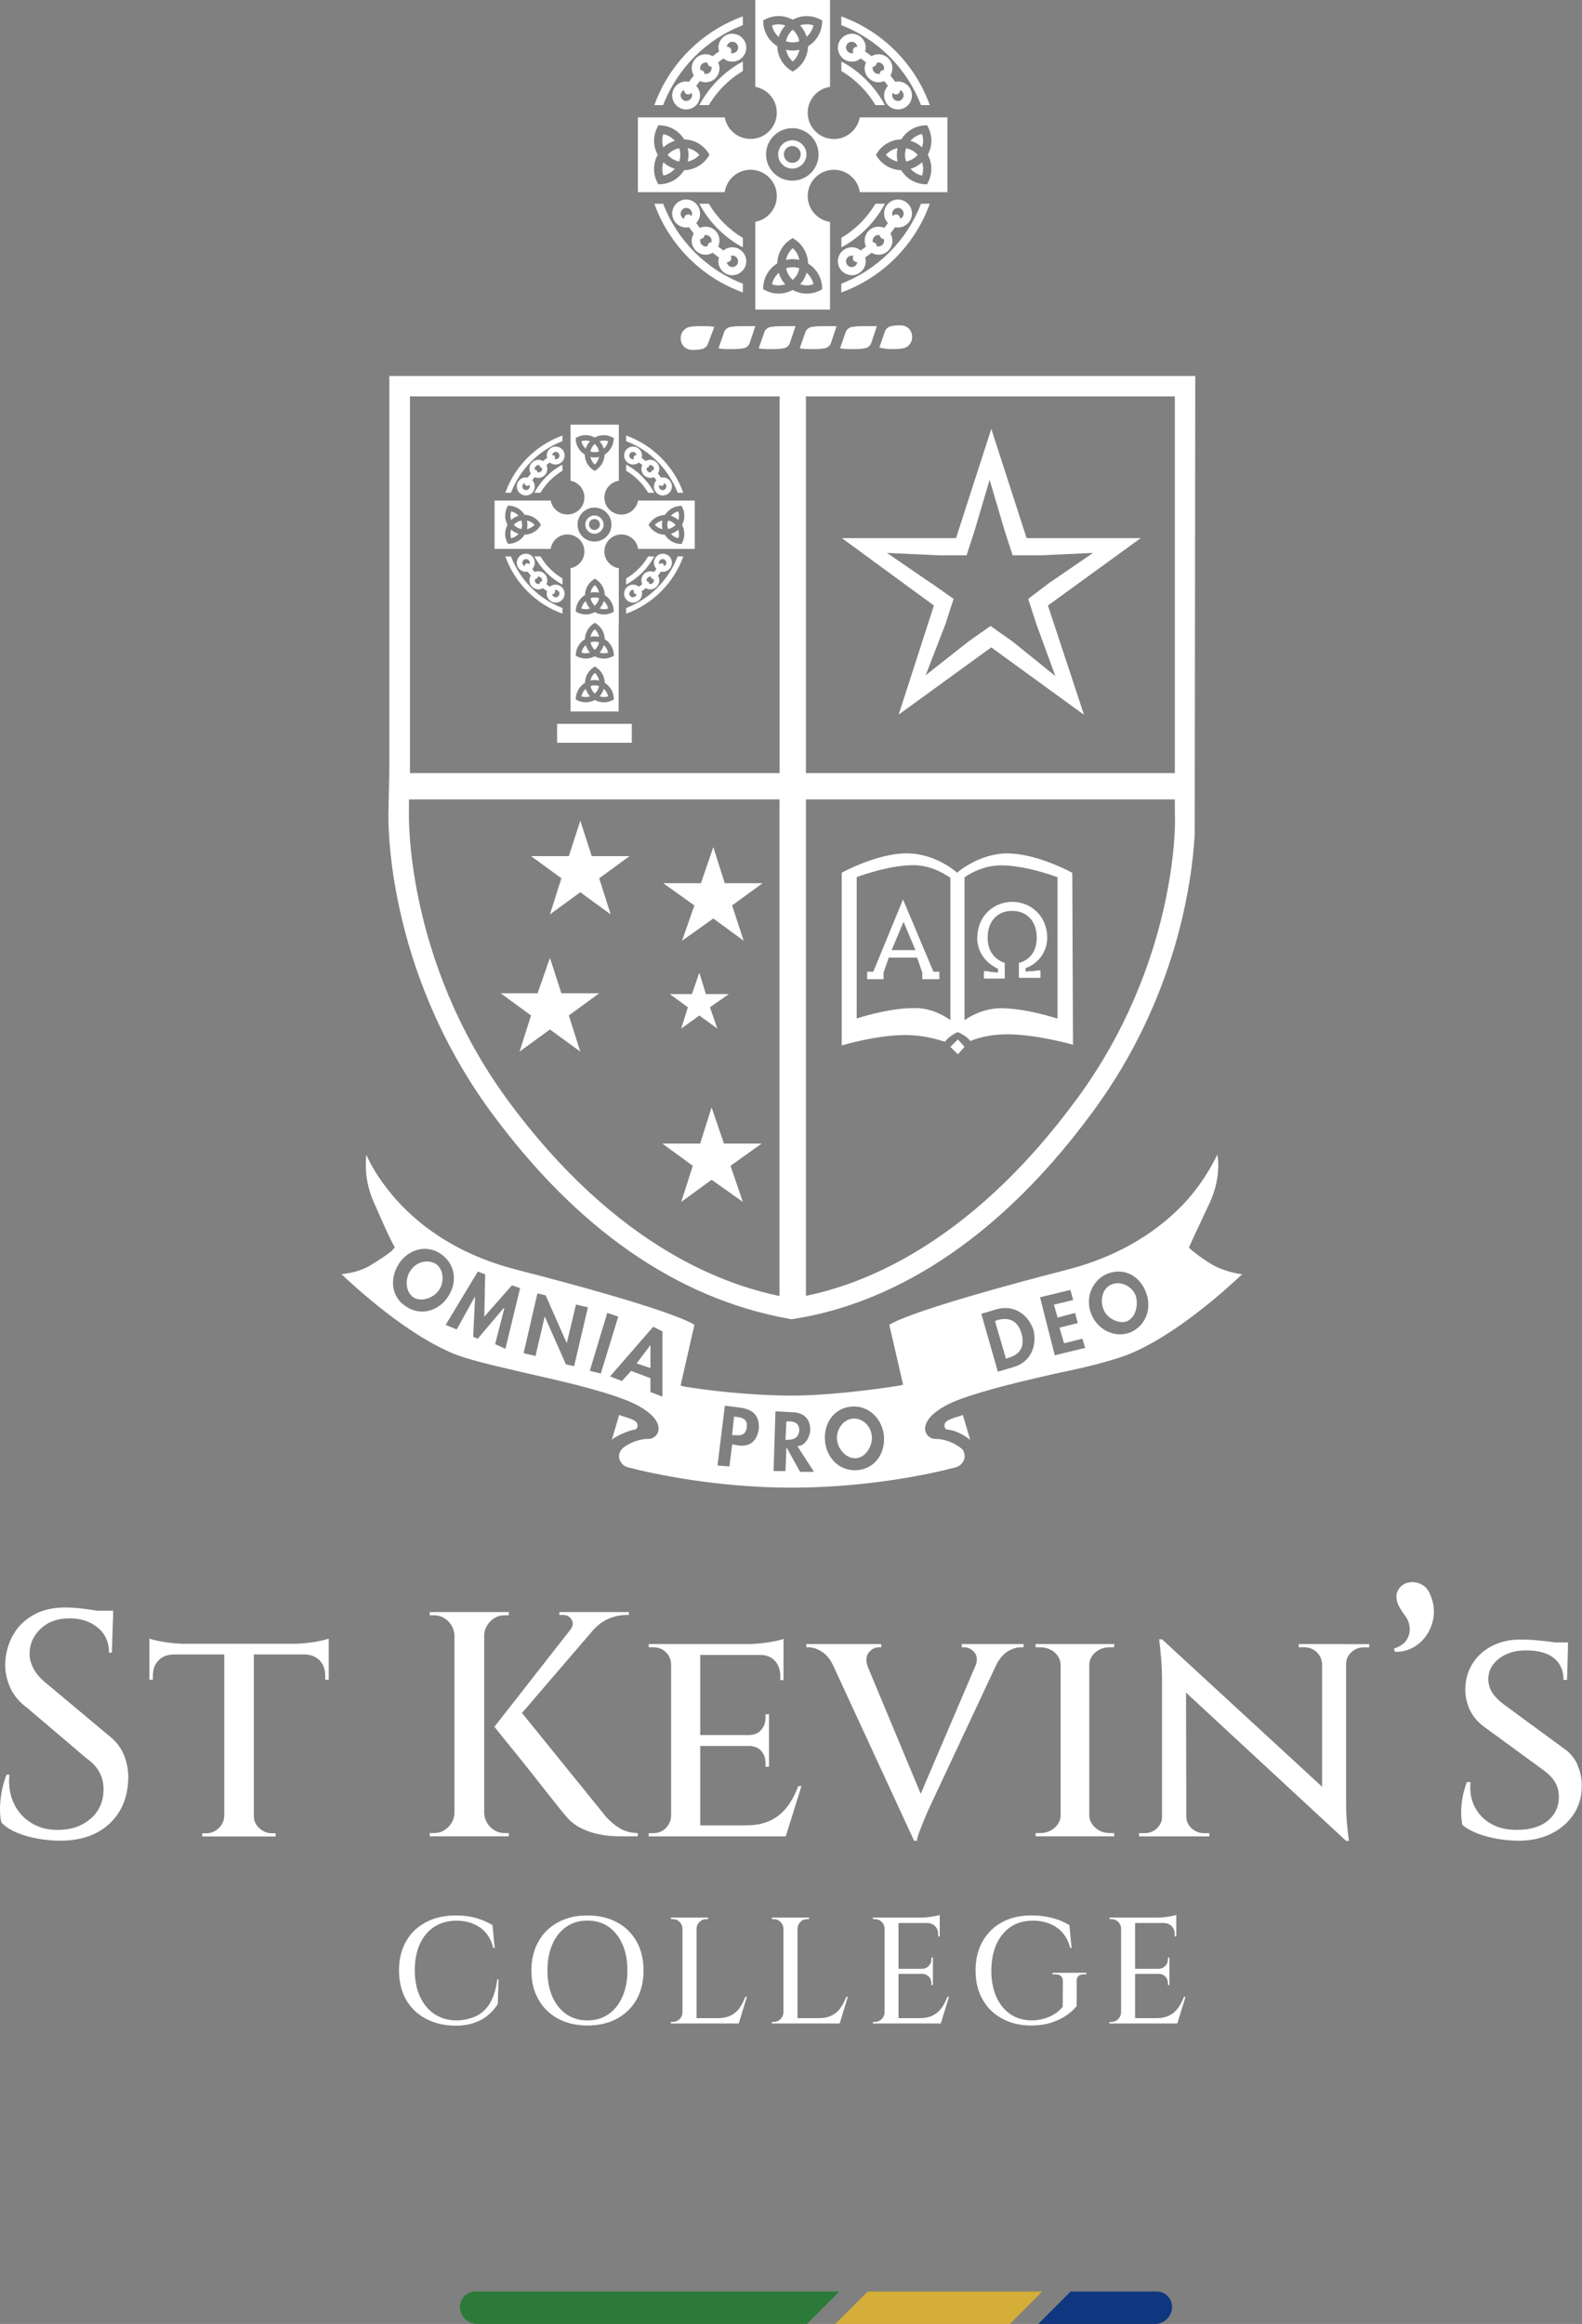 <?xml version="1.0" encoding="UTF-8"?>
<svg id="Layer_1" data-name="Layer 1" xmlns="http://www.w3.org/2000/svg" viewBox="0 0 176.63 259.29">
  <rect x="0" y="0" width="176.63" height="259.29" fill="#808080" stroke="none"/>
  <defs>
    <style>
      .cls-1 {
        fill: #2b7a39;
      }

      .cls-1, .cls-2, .cls-3, .cls-4 {
        stroke-width: 0px;
      }

      .cls-2 {
        fill: #0f377f;
      }

      .cls-3 {
        fill: #d5ad39;
      }

      .cls-4 {
        fill: #fff;
      }
    </style>
  </defs>
  <polygon class="cls-4" points="58.01 117.33 61.4 114.86 64.79 117.33 63.51 113.3 66.9 110.82 62.68 110.82 61.4 106.88 60.02 110.82 55.9 110.82 59.29 113.3 58.01 117.33"/>
  <polygon class="cls-4" points="61.4 102.02 64.79 99.55 68.18 102.02 66.9 97.99 70.29 95.52 66.07 95.52 64.79 91.57 63.51 95.52 59.29 95.52 62.68 97.99 61.4 102.02"/>
  <polygon class="cls-4" points="76.15 104.96 79.64 102.48 83.03 104.96 81.74 101.02 85.14 98.54 80.92 98.54 79.64 94.51 78.26 98.54 74.05 98.54 77.53 101.02 76.15 104.96"/>
  <polygon class="cls-4" points="78.81 110.91 78.08 108.53 77.25 110.91 74.78 110.91 76.8 112.38 76.06 114.76 78.08 113.3 80.09 114.76 79.27 112.38 81.38 110.91 78.81 110.91"/>
  <polygon class="cls-4" points="76.06 134.1 79.45 131.63 82.94 134.1 81.56 130.07 85.04 127.59 80.83 127.59 79.45 123.56 78.17 127.59 73.95 127.59 77.35 130.07 76.06 134.1"/>
  <polygon class="cls-4" points="106.11 116.8 106.95 117.63 107.69 116.8 106.95 115.97 106.11 116.8"/>
  <path class="cls-4" d="M100.31,79.75l10.36-7.52,10.36,7.52-4.03-12.19,10.36-7.52h-12.74l-3.94-12.19-3.94,12.19h-12.74l10.27,7.52-3.94,12.19ZM103.98,65.08l-4.95-3.39,5.87.27h3.02l.92-2.84,1.65-5.59,1.65,5.59.92,2.84h3.02l5.96-.27-4.95,3.39-2.29,1.74.92,2.84,2.11,5.77-4.77-3.85-2.47-1.74-2.47,1.74-4.77,3.76,2.2-5.68.92-2.84-2.47-1.74Z"/>
  <path class="cls-4" d="M97.48,108.42h-.66v.83h1.83v-.75l.58-1.66h3.16l.58,1.66v.75h1.91v-.83h-.66l-3.4-8.06-3.32,8.06ZM102.21,106.01h-2.66l1.33-3.16,1.33,3.16Z"/>
  <path class="cls-4" d="M109.1,104.6c0,1.74,1.08,2.91,2.33,3.49v.42c-.17,0-.75-.08-.83-.08-.25,0,.08-.08-.75-.08v.83h2.33v-1.74c-1.16-.42-1.91-1.33-1.91-2.82,0-1.83,1.08-2.99,2.74-2.99s2.74,1.16,2.74,2.99c0,1.49-.75,2.49-1.99,2.82v1.66h2.41v-.83c-.83,0-.5.08-.83.08-.08,0-.66,0-.83.08v-.42c1.25-.42,2.41-1.66,2.41-3.4,0-2.41-1.83-3.99-3.9-3.99s-3.9,1.58-3.9,3.99Z"/>
  <path class="cls-4" d="M112.51,95.21c-3.24,0-5.65,2.16-5.65,2.16,0,0-2.33-2.16-5.65-2.16s-7.23,2.16-7.23,2.16v19.27s3.82-1.16,7.14-1.16c1.83,0,3.32.42,4.4.75.42-.66,1.41-1.08,1.41-1.08,0,0,1,.42,1.41,1,1-.42,2.41-.75,4.15-.75,3.24,0,7.31,1.16,7.31,1.16l-.08-19.18s-3.9-2.16-7.23-2.16ZM106.11,113.81c-.83-.58-2.33-1.41-4.15-1.33-2.91,0-6.31,1.16-6.31,1.16v-15.78s3.49-1.33,6.31-1.33c1.83,0,3.32.83,4.15,1.41v15.86ZM118.07,113.65s-3.49-1.16-6.31-1.16c-1.74,0-3.24.75-4.07,1.33v-15.94c.83-.58,2.33-1.33,4.07-1.33,2.91,0,6.31,1.33,6.31,1.33v15.78Z"/>
  <g>
    <path class="cls-4" d="M108.32,160.64c-.41-.31-1.44-1.03-2.46-1.13-.31,0-.41-.21-.41-.51,0-.62,1.23-.82,2.05-1.13l.82,2.77Z"/>
    <path class="cls-4" d="M68.31,160.64l.82-2.77c.82.31,2.05.51,2.05,1.13,0,.31-.1.51-.41.51-.92.21-2.15.82-2.46,1.13Z"/>
    <path class="cls-4" d="M124.12,143.3c-1.03.41-1.33,1.74-.92,2.77.31.92,1.64,1.74,2.67,1.33,1.03-.51,1.23-1.95.92-2.87-.41-1.03-1.64-1.64-2.67-1.23Z"/>
    <path class="cls-4" d="M132.95,139.4l-.21-.21.1-.21s.21-.51,2.05-4.41c1.23-2.46,1.23-4.62,1.03-5.75-.51,1.03-1.44,2.77-2.98,4.62-2.26,2.67-6.57,6.36-13.75,8.21-15.9,4.1-19.29,5.75-19.9,6.16l1.54,6.67-.31.1c-3.18.51-8.31,1.13-12.11,1.13-4.62,0-9.85-.62-12.11-1.03l-.31-.1,1.54-6.77c-.62-.41-3.9-2.05-19.9-6.16-7.18-1.85-11.39-5.44-13.75-8.21-1.64-1.95-2.56-3.59-2.98-4.62-.1,1.13-.21,3.18,1.03,5.75,1.74,4,2.05,4.41,2.05,4.41l.1.21-.21.21c0,.1-.92.82-2.46,1.74-1.13.72-2.46.92-3.28,1.03,1.74,1.64,7.59,6.98,12.93,9.03,2.05.72,4.82,1.33,7.9,2.05,3.59.82,7.8,1.74,10.98,2.98.82.31,3.59,1.54,3.59,3.18,0,.62-.51,1.13-1.13,1.13-1.64,0-2.87,1.03-2.87,1.03-.21.21-.41.51-.41.92,0,.62.51,1.13,1.03,1.23,2.77.72,9.85,2.26,18.26,2.26s15.59-1.54,18.26-2.26c.51-.1,1.03-.62,1.03-1.23,0-.31-.1-.72-.41-.92,0,0-1.23-1.03-2.87-1.03-.62,0-1.13-.51-1.13-1.13,0-1.64,2.77-2.87,3.59-3.18,3.28-1.23,7.39-2.15,10.98-2.98,3.08-.62,5.95-1.33,7.9-2.05,5.34-2.05,11.18-7.39,12.93-9.03-.82-.1-2.15-.41-3.28-1.03-1.54-.92-2.46-1.74-2.46-1.74ZM45.33,145.76c-1.64-1.03-1.85-3.08-.82-4.72,1.03-1.64,3.08-2.26,4.72-1.13,1.64,1.13,1.85,3.18.82,4.72-1.03,1.64-3.08,2.26-4.72,1.13ZM56.41,150.48l-1.13-.51,1.03-4h-.1l-2.87,3.39-.51-.21.21-4.41v-.1l-2.05,3.69-1.23-.51,3.59-5.95.82.31-.1,4.72,3.08-3.49.92.31-1.64,6.77ZM64.1,152.43l-.92-.21-2.36-5.34-1.03,4.41-1.33-.31,1.54-6.67.92.21,2.36,5.34,1.03-4.31,1.33.31-1.54,6.57ZM65.85,152.94l1.95-6.46,1.23.41-1.95,6.36-1.23-.31ZM73.95,155.82l-1.33-.51v-1.54l-2.15-.82-1.03,1.13-1.33-.51,4.82-5.54,1.03.51v7.28h0ZM82.37,161.25l-.62-.1-.31,2.46-1.33-.1.82-6.67,1.74.21c1.33.21,2.15.82,2.05,2.36-.21,1.44-1.03,2.05-2.36,1.85ZM89.34,164.23l-1.54-2.77-.1,2.67h-1.33l.21-6.67,1.74.1c1.33,0,2.15.62,2.15,2.05-.1.82-.62,1.74-1.44,1.74l1.85,2.87h-1.54ZM95.81,164.02c-1.95.21-3.49-1.23-3.69-3.18-.21-1.95.92-3.69,2.87-3.9,1.95-.21,3.49,1.33,3.69,3.18.21,1.95-.92,3.69-2.87,3.9ZM113.15,152.53l-1.74.51-1.85-6.46,1.74-.51c1.85-.51,3.49.51,4.1,2.36.41,1.85-.41,3.59-2.26,4.1ZM117.76,151.2l-1.64-6.46,3.39-.82.31,1.13-2.15.51.41,1.44,1.95-.51.31,1.13-2.05.51.51,1.74,2.05-.51.31,1.03-3.39.82ZM126.28,148.63c-1.74.72-3.69-.21-4.41-1.95-.72-1.64-.1-3.69,1.64-4.51,1.85-.82,3.69.1,4.41,1.95.72,1.74.1,3.69-1.64,4.51Z"/>
    <path class="cls-4" d="M111.3,147.3l-.21.1,1.23,4.21.21-.1c1.54-.41,1.85-1.44,1.54-2.67-.41-1.44-1.33-1.95-2.77-1.54Z"/>
    <path class="cls-4" d="M95.19,158.28c-1.13.1-1.85,1.33-1.74,2.36s1.03,2.15,2.15,2.05,1.85-1.44,1.74-2.46c-.1-1.13-1.03-2.05-2.15-1.95Z"/>
    <path class="cls-4" d="M82.16,158.07h-.21l-.21,2.05h.31c.82.1,1.23-.1,1.33-.92.1-.82-.41-1.03-1.23-1.13Z"/>
    <path class="cls-4" d="M48.71,141.04c-1.03-.62-2.26-.21-2.87.72-.62.82-.62,2.36.31,2.98.92.62,2.36,0,2.87-.82.62-.92.51-2.26-.31-2.87Z"/>
    <polygon class="cls-4" points="72.62 152.64 72.62 150.07 71.08 152.12 72.62 152.64"/>
    <path class="cls-4" d="M88.01,158.59h-.21l-.1,2.05h.21c.72,0,1.23-.21,1.33-1.03,0-.82-.51-1.03-1.23-1.03Z"/>
  </g>
  <path id="Fill-14" class="cls-4" d="M99.46,38.95c.46,0,1.01,0,1.37-.09.18,0,.27-.09.46-.18.37-.27.55-.64.55-1.1,0-.73-.55-1.28-1.28-1.28-.37,0-.73,0-1.01.09-.27,0-.64.27-.73.55l-.64,1.83c.37.09.82.18,1.28.18"/>
  <path id="Fill-16" class="cls-4" d="M82.96,36.39c-.46,0-.92,0-1.37.09-.27,0-.64.27-.73.55l-.64,1.83c.37.09.82.09,1.37.09.46,0,1.01,0,1.37-.09.27,0,.64-.27.73-.55l.46-1.37.18-.55h-1.37"/>
  <path id="Fill-18" class="cls-4" d="M87.45,36.39c-.46,0-.92,0-1.37.09-.27,0-.64.27-.73.55l-.64,1.83c.37.09.82.09,1.37.09.46,0,1.01,0,1.37-.09.27,0,.64-.27.73-.55l.46-1.37.18-.55h-1.37"/>
  <path id="Fill-20" class="cls-4" d="M92.03,36.39c-.46,0-.92,0-1.37.09-.27,0-.64.27-.73.55l-.64,1.83c.37.09.82.09,1.37.09.46,0,1.01,0,1.37-.09.27,0,.64-.27.73-.55l.46-1.37.18-.55h-1.37"/>
  <path id="Fill-22" class="cls-4" d="M96.53,36.39c-.46,0-.92,0-1.37.09-.27,0-.64.27-.73.55l-.64,1.83c.37.09.82.09,1.37.09.46,0,1.01,0,1.37-.09.27,0,.64-.27.73-.55l.46-1.37.18-.55h-1.37"/>
  <path id="Fill-24" class="cls-4" d="M79.75,36.48c-.37-.09-.82-.09-1.37-.09-.46,0-1.01,0-1.37.09-.18,0-.27.09-.46.18-.37.27-.55.64-.55,1.1,0,.73.55,1.28,1.28,1.28.37,0,.73,0,1.01-.09.27,0,.64-.27.73-.55l.73-1.92Z"/>
  <path class="cls-4" d="M88.46,15.65c-.87,0-1.58.71-1.58,1.58s.71,1.58,1.58,1.58,1.58-.71,1.58-1.58-.71-1.58-1.58-1.58ZM88.46,18.17c-.52,0-.94-.42-.94-.94s.42-.94.94-.94.94.42.94.94-.42.94-.94.94Z"/>
  <g>
    <path class="cls-4" d="M81.77,3.76c-.86,0-1.56.7-1.56,1.55,0,.15.03.29.07.43-.25.17-.48.34-.71.53-.23-.13-.49-.22-.78-.22-.86,0-1.56.7-1.56,1.56,0,.3.09.57.23.81-.18.23-.36.46-.53.7-.1-.02-.21-.03-.32-.03-.86,0-1.56.7-1.56,1.56s.7,1.56,1.56,1.56,1.55-.7,1.55-1.56c0-.42-.17-.79-.43-1.07.13-.18.27-.36.41-.54.19.09.41.14.64.14.86,0,1.55-.7,1.55-1.56,0-.24-.06-.46-.15-.66.19-.15.38-.29.59-.44.27.22.61.36.99.36.86,0,1.56-.7,1.56-1.56s-.7-1.55-1.56-1.55ZM76.63,11.27c-.35,0-.64-.29-.64-.64,0-.27.17-.5.4-.59-.02.17.06.34.21.43.08.05.16.07.24.07.14,0,.27-.07.36-.19.04.08.07.18.07.27,0,.35-.29.64-.64.64ZM78.8,8.25c-.05,0-.1-.02-.15-.03-.01-.11-.06-.22-.15-.3-.08-.07-.19-.11-.29-.11-.02-.06-.04-.13-.04-.2,0-.35.29-.64.64-.64.07,0,.13.02.19.04,0,.1.04.21.11.29.08.09.19.13.31.14.01.05.03.11.03.17,0,.35-.29.64-.64.64ZM81.77,5.95c-.06,0-.12-.02-.18-.04.08-.14.09-.33,0-.48-.1-.15-.27-.23-.44-.21.04-.31.3-.56.62-.56.35,0,.64.29.64.64s-.29.64-.64.64Z"/>
    <path class="cls-4" d="M73.06,11.73h.98c1.57-4.09,4.82-7.35,8.9-8.92v-.98c-4.59,1.66-8.23,5.3-9.88,9.9Z"/>
    <path class="cls-4" d="M78.08,11.73h1.06c.93-1.57,2.24-2.88,3.8-3.81v-1.06c-2.06,1.1-3.76,2.81-4.86,4.87Z"/>
    <path class="cls-4" d="M95.1,3.76c.86,0,1.56.7,1.56,1.55,0,.15-.03.29-.07.43.25.17.48.34.71.53.23-.13.49-.22.78-.22.86,0,1.56.7,1.56,1.56,0,.3-.09.57-.23.81.18.23.36.46.53.7.1-.02.21-.03.32-.03.86,0,1.56.7,1.56,1.56s-.7,1.56-1.56,1.56-1.55-.7-1.55-1.56c0-.42.17-.79.43-1.07-.13-.18-.27-.36-.41-.54-.19.09-.41.14-.64.14-.86,0-1.55-.7-1.55-1.56,0-.24.06-.46.15-.66-.19-.15-.38-.29-.59-.44-.27.22-.61.36-.99.36-.86,0-1.56-.7-1.56-1.56s.7-1.55,1.56-1.55ZM100.25,11.27c.35,0,.64-.29.64-.64,0-.27-.17-.5-.4-.59.02.17-.06.34-.21.43-.08.05-.16.07-.24.07-.14,0-.27-.07-.36-.19-.04.08-.07.18-.07.27,0,.35.29.64.64.64ZM98.08,8.25c.05,0,.1-.02.15-.03.01-.11.06-.22.15-.3.08-.07.19-.11.29-.11.02-.06.04-.13.04-.2,0-.35-.29-.64-.64-.64-.07,0-.13.02-.19.04,0,.1-.04.21-.11.29-.08.09-.19.13-.31.14-.01.05-.03.11-.03.17,0,.35.29.64.64.64ZM95.1,5.95c.06,0,.12-.02.18-.04-.08-.14-.09-.33,0-.48.1-.15.27-.23.44-.21-.04-.31-.3-.56-.62-.56-.35,0-.64.29-.64.64s.29.64.64.64Z"/>
    <path class="cls-4" d="M103.81,11.73h-.98c-1.57-4.09-4.82-7.35-8.9-8.92v-.98c4.59,1.66,8.23,5.3,9.88,9.9Z"/>
    <path class="cls-4" d="M98.8,11.73h-1.06c-.93-1.57-2.24-2.88-3.8-3.81v-1.06c2.06,1.1,3.76,2.81,4.86,4.87Z"/>
    <path class="cls-4" d="M81.77,30.71c-.86,0-1.56-.7-1.56-1.55,0-.15.03-.29.07-.43-.25-.17-.48-.34-.71-.53-.23.13-.49.22-.78.22-.86,0-1.56-.7-1.56-1.56,0-.3.09-.57.23-.81-.18-.23-.36-.46-.53-.7-.1.02-.21.03-.32.03-.86,0-1.56-.7-1.56-1.56s.7-1.56,1.56-1.56,1.55.7,1.55,1.56c0,.42-.17.79-.43,1.07.13.18.27.36.41.54.19-.09.41-.14.64-.14.86,0,1.55.7,1.55,1.56,0,.24-.06.46-.15.66.19.15.38.29.59.44.27-.22.61-.36.99-.36.86,0,1.56.7,1.56,1.56s-.7,1.55-1.56,1.55ZM76.63,23.19c-.35,0-.64.29-.64.64,0,.27.17.5.4.59-.02-.17.06-.34.21-.43.08-.05.16-.07.24-.07.14,0,.27.07.36.19.04-.08.07-.18.07-.27,0-.35-.29-.64-.64-.64ZM78.8,26.22c-.05,0-.1.02-.15.03-.01.11-.06.22-.15.3-.08.07-.19.11-.29.11-.02.06-.04.13-.04.2,0,.35.29.64.64.64.07,0,.13-.02.19-.04,0-.1.04-.21.11-.29.08-.09.19-.13.31-.14.01-.05.03-.11.03-.17,0-.35-.29-.64-.64-.64ZM81.77,28.51c-.06,0-.12.02-.18.04.08.14.09.33,0,.48-.1.15-.27.23-.44.21.04.31.3.56.62.56.35,0,.64-.29.64-.64s-.29-.64-.64-.64Z"/>
    <path class="cls-4" d="M73.06,22.73h.98c1.57,4.09,4.82,7.35,8.9,8.92v.98c-4.59-1.66-8.23-5.3-9.88-9.9Z"/>
    <path class="cls-4" d="M78.08,22.73h1.06c.93,1.57,2.24,2.88,3.8,3.81v1.06c-2.06-1.1-3.76-2.81-4.86-4.87Z"/>
    <path class="cls-4" d="M95.1,30.71c.86,0,1.56-.7,1.56-1.55,0-.15-.03-.29-.07-.43.25-.17.48-.34.71-.53.23.13.49.22.78.22.86,0,1.56-.7,1.56-1.56,0-.3-.09-.57-.23-.81.18-.23.36-.46.53-.7.1.02.21.03.32.03.86,0,1.56-.7,1.56-1.56s-.7-1.56-1.56-1.56-1.55.7-1.55,1.56c0,.42.17.79.43,1.07-.13.18-.27.36-.41.54-.19-.09-.41-.14-.64-.14-.86,0-1.55.7-1.55,1.56,0,.24.06.46.15.66-.19.15-.38.29-.59.44-.27-.22-.61-.36-.99-.36-.86,0-1.56.7-1.56,1.56s.7,1.55,1.56,1.55ZM100.25,23.19c.35,0,.64.29.64.64,0,.27-.17.5-.4.59.02-.17-.06-.34-.21-.43-.08-.05-.16-.07-.24-.07-.14,0-.27.07-.36.19-.04-.08-.07-.18-.07-.27,0-.35.29-.64.64-.64ZM98.08,26.22c.05,0,.1.02.15.03.01.11.06.22.15.3.08.07.19.11.29.11.02.06.04.13.04.2,0,.35-.29.64-.64.64-.07,0-.13-.02-.19-.04,0-.1-.04-.21-.11-.29-.08-.09-.19-.13-.31-.14-.01-.05-.03-.11-.03-.17,0-.35.29-.64.64-.64ZM95.1,28.51c.06,0,.12.02.18.04-.08.14-.09.33,0,.48.1.15.27.23.44.21-.04.31-.3.56-.62.56-.35,0-.64-.29-.64-.64s.29-.64.64-.64Z"/>
    <path class="cls-4" d="M103.81,22.73h-.98c-1.57,4.09-4.82,7.35-8.9,8.92v.98c4.59-1.66,8.23-5.3,9.88-9.9Z"/>
    <path class="cls-4" d="M98.8,22.73h-1.06c-.93,1.57-2.24,2.88-3.8,3.81v1.06c2.06-1.1,3.76-2.81,4.86-4.87Z"/>
  </g>
  <g>
    <path class="cls-4" d="M89.26,5.55c-.49.12-1,.12-1.49,0,.1.52.36.97.74,1.31.39-.35.65-.81.75-1.31Z"/>
    <path class="cls-4" d="M87.77,29.94c.1.5.36.96.74,1.29.38-.34.64-.79.74-1.29-.49-.17-.99-.17-1.48,0Z"/>
    <path class="cls-4" d="M87.68,2.84c-.47-.16-.99-.18-1.49,0,.1.5.38.95.76,1.29.14-.48.39-.92.73-1.28Z"/>
    <path class="cls-4" d="M90.82,2.83c-.5-.17-1.01-.15-1.49,0,.34.36.59.8.73,1.28.38-.34.65-.78.76-1.29Z"/>
    <path class="cls-4" d="M89.24,4.6c-.1-.5-.36-.96-.74-1.29-.38.34-.64.79-.74,1.29.49.17.99.17,1.48,0Z"/>
    <path class="cls-4" d="M75.35,15.72c-.34-.38-.78-.65-1.29-.76-.17.5-.15,1.01,0,1.49.36-.34.8-.59,1.28-.73Z"/>
    <path class="cls-4" d="M74.06,19.59c.5-.1.95-.38,1.29-.76-.48-.14-.92-.39-1.28-.73-.16.47-.18.99,0,1.49Z"/>
    <path class="cls-4" d="M76.78,18.02c.52-.1.97-.36,1.31-.74-.35-.39-.81-.65-1.31-.75.12.49.12,1,0,1.49Z"/>
    <path class="cls-4" d="M74.54,17.28c.34.38.79.64,1.29.74.17-.49.17-.99,0-1.48-.5.1-.96.36-1.29.74Z"/>
    <path class="cls-4" d="M86.19,31.72c.5.17,1.01.15,1.49,0-.34-.36-.59-.8-.73-1.28-.38.34-.65.78-.76,1.29Z"/>
    <path class="cls-4" d="M100.22,16.53c-.52.1-.97.36-1.31.74.35.39.81.65,1.31.75-.12-.49-.12-1,0-1.49Z"/>
    <path class="cls-4" d="M101.17,16.54c-.17.49-.17.99,0,1.48.5-.1.96-.36,1.29-.74-.34-.38-.79-.64-1.29-.74Z"/>
    <path class="cls-4" d="M101.66,18.83c.34.38.78.65,1.29.76.17-.5.15-1.01,0-1.49-.36.34-.8.59-1.28.73Z"/>
    <path class="cls-4" d="M95.99,13.11c-.25,1.36-1.44,2.4-2.88,2.4-1.62,0-2.93-1.31-2.93-2.93,0-1.47,1.08-2.68,2.49-2.89V0h-8.34v9.69c1.37.25,2.4,1.44,2.4,2.88,0,1.62-1.31,2.93-2.93,2.93-1.44,0-2.63-1.03-2.88-2.4h-9.7v8.34h9.69c.21-1.41,1.42-2.5,2.89-2.5,1.62,0,2.93,1.31,2.93,2.93,0,1.44-1.04,2.63-2.4,2.88v9.79h8.34v-9.78c-1.41-.21-2.49-1.42-2.49-2.89,0-1.62,1.31-2.93,2.93-2.93,1.47,0,2.68,1.09,2.89,2.5h9.78v-8.34h-9.79ZM79.05,17.53c-.6.89-1.59,1.43-2.65,1.46h0s-.02,0-.02,0c-.55.9-1.51,1.49-2.57,1.56l-.31.02-.14-.28c-.23-.46-.34-.95-.34-1.44,0-.55.14-1.09.4-1.56v-.02s0-.02,0-.02c-.49-.91-.54-2.02-.05-3l.14-.28.31.02c1.06.07,2.02.66,2.57,1.56,0,0,0,0,0,0h.01s0,0,0,0c1.07.03,2.06.57,2.65,1.46l.17.26-.17.26ZM85.23,2.58l-.02-.31.28-.14c.46-.23.95-.34,1.44-.34.55,0,1.09.14,1.56.4h.02s.01,0,.01,0c.91-.49,2.02-.54,3-.05l.28.14-.02.31c-.07,1.06-.66,2.02-1.56,2.57,0,0,0,0,0,0h0s0,.01,0,.01c-.03,1.07-.57,2.06-1.46,2.65l-.26.17-.26-.17c-.89-.6-1.43-1.59-1.46-2.65h0s0-.02,0-.02c-.9-.55-1.49-1.51-1.56-2.57ZM90.22,29.38h0s0,.02,0,.02c.9.55,1.49,1.51,1.56,2.57l.02.31-.28.14c-.46.23-.95.34-1.44.34-.55,0-1.09-.14-1.56-.4h-.02s-.02,0-.02,0c-.91.49-2.02.54-3,.05l-.28-.14.02-.31c.07-1.06.66-2.02,1.56-2.57,0,0,0,0,0,0h0s0-.01,0-.01c.03-1.07.57-2.06,1.46-2.65l.26-.17.26.17c.89.6,1.43,1.59,1.46,2.65ZM88.46,20.16c-1.62,0-2.93-1.31-2.93-2.93s1.31-2.93,2.93-2.93,2.93,1.31,2.93,2.93-1.31,2.93-2.93,2.93ZM103.6,17.27v.02c.48.91.53,2.02.04,3l-.14.28-.31-.02c-1.06-.07-2.02-.66-2.57-1.56,0,0,0,0,0,0h-.01s0,0,0,0c-1.07-.03-2.06-.57-2.65-1.46l-.17-.26.17-.26c.6-.89,1.59-1.43,2.65-1.46h0s.02,0,.02,0c.55-.9,1.51-1.49,2.57-1.56l.31-.02.14.28c.23.46.34.95.34,1.44,0,.55-.14,1.09-.4,1.56v.02Z"/>
    <path class="cls-4" d="M101.66,15.71c.48.14.92.39,1.28.73.16-.47.18-.99,0-1.49-.5.1-.95.38-1.29.76Z"/>
    <path class="cls-4" d="M90.82,31.72c-.1-.5-.38-.95-.76-1.29-.14.48-.39.92-.73,1.28.47.16.99.18,1.49,0Z"/>
    <path class="cls-4" d="M87.76,29c.49-.12,1-.12,1.49,0-.1-.52-.36-.97-.74-1.31-.39.35-.65.81-.75,1.31Z"/>
  </g>
  <path class="cls-4" d="M66.37,57.51c-.56,0-1.02.46-1.02,1.02s.46,1.02,1.02,1.02,1.02-.46,1.02-1.02-.46-1.02-1.02-1.02ZM66.37,59.13c-.33,0-.61-.27-.61-.61s.27-.61.61-.61.61.27.61.61-.27.61-.61.61Z"/>
  <g>
    <path class="cls-4" d="M62.05,49.82c-.55,0-1.01.45-1.01,1,0,.1.02.19.04.28-.16.11-.31.22-.46.34-.15-.09-.32-.14-.5-.14-.55,0-1.01.45-1.01,1.01,0,.19.06.37.15.52-.12.15-.23.3-.34.45-.07-.01-.14-.02-.21-.02-.55,0-1.01.45-1.01,1.01s.45,1.01,1.01,1.01,1-.45,1-1.01c0-.27-.11-.51-.28-.69.09-.12.18-.23.27-.35.13.06.26.09.41.09.55,0,1-.45,1-1.01,0-.15-.04-.3-.1-.43.12-.1.25-.19.38-.28.17.14.39.23.64.23.55,0,1.01-.45,1.01-1.01s-.45-1-1.01-1ZM58.73,54.68c-.23,0-.41-.19-.41-.41,0-.17.11-.32.26-.38-.01.11.04.22.14.28.05.03.1.04.16.04.09,0,.17-.05.23-.12.03.05.04.11.04.18,0,.23-.19.41-.41.41ZM60.13,52.72s-.07-.01-.1-.02c0-.07-.04-.14-.1-.2-.05-.05-.12-.07-.19-.07-.01-.04-.03-.08-.03-.13,0-.23.19-.41.41-.41.04,0,.08.01.12.02,0,.07.02.14.07.19.05.06.12.09.2.09,0,.03.02.07.02.11,0,.23-.19.41-.41.41ZM62.05,51.24s-.08-.01-.12-.02c.05-.09.06-.21,0-.31-.06-.1-.17-.15-.28-.13.03-.2.19-.36.4-.36.23,0,.41.19.41.41s-.19.41-.41.41Z"/>
    <path class="cls-4" d="M56.42,54.98h.63c1.01-2.64,3.11-4.75,5.75-5.76v-.63c-2.96,1.07-5.32,3.42-6.38,6.39Z"/>
    <path class="cls-4" d="M59.66,54.98h.68c.6-1.01,1.45-1.86,2.46-2.46v-.68c-1.33.71-2.43,1.81-3.14,3.15Z"/>
    <path class="cls-4" d="M70.67,49.82c.55,0,1.01.45,1.01,1,0,.1-.02.19-.04.28.16.11.31.22.46.34.15-.09.32-.14.5-.14.55,0,1.01.45,1.01,1.01,0,.19-.06.37-.15.52.12.15.23.3.34.45.07-.01.14-.02.21-.02.55,0,1.01.45,1.01,1.01s-.45,1.01-1.01,1.01-1-.45-1-1.01c0-.27.11-.51.28-.69-.09-.12-.18-.23-.27-.35-.13.06-.26.09-.41.09-.55,0-1-.45-1-1.01,0-.15.04-.3.1-.43-.12-.1-.25-.19-.38-.28-.17.14-.39.23-.64.23-.55,0-1.01-.45-1.01-1.01s.45-1,1.01-1ZM73.99,54.68c.23,0,.41-.19.41-.41,0-.17-.11-.32-.26-.38.01.11-.04.22-.14.28-.05.03-.1.04-.16.04-.09,0-.17-.05-.23-.12-.03.05-.04.11-.04.18,0,.23.19.41.41.41ZM72.59,52.72s.07-.01.1-.02c0-.07.04-.14.1-.2.05-.05.12-.07.19-.07.01-.04.03-.08.03-.13,0-.23-.19-.41-.41-.41-.04,0-.08.01-.12.02,0,.07-.02.14-.07.19-.05.06-.12.09-.2.09,0,.03-.02.07-.02.11,0,.23.19.41.41.41ZM70.67,51.24s.08-.01.12-.02c-.05-.09-.06-.21,0-.31.06-.1.17-.15.28-.13-.03-.2-.19-.36-.4-.36-.23,0-.41.19-.41.41s.19.41.41.41Z"/>
    <path class="cls-4" d="M76.29,54.98h-.63c-1.01-2.64-3.11-4.75-5.75-5.76v-.63c2.96,1.07,5.32,3.42,6.38,6.39Z"/>
    <path class="cls-4" d="M73.05,54.98h-.68c-.6-1.01-1.45-1.86-2.46-2.46v-.68c1.33.71,2.43,1.81,3.14,3.15Z"/>
    <path class="cls-4" d="M62.05,67.24c-.55,0-1.01-.45-1.01-1,0-.1.02-.19.04-.28-.16-.11-.31-.22-.46-.34-.15.09-.32.14-.5.14-.55,0-1.01-.45-1.01-1.01,0-.19.06-.37.15-.52-.12-.15-.23-.3-.34-.45-.07.01-.14.02-.21.02-.55,0-1.01-.45-1.01-1.01s.45-1.01,1.01-1.01,1,.45,1,1.01c0,.27-.11.51-.28.69.09.12.18.23.27.35.13-.06.26-.09.41-.09.55,0,1,.45,1,1.01,0,.15-.04.3-.1.43.12.1.25.19.38.28.17-.14.39-.23.64-.23.55,0,1.01.45,1.01,1.01s-.45,1-1.01,1ZM58.73,62.38c-.23,0-.41.19-.41.41,0,.17.11.32.26.38-.01-.11.04-.22.14-.28.05-.03.1-.04.16-.04.09,0,.17.05.23.12.03-.05.04-.11.04-.18,0-.23-.19-.41-.41-.41ZM60.13,64.33s-.07.01-.1.02c0,.07-.04.14-.1.2-.05.05-.12.07-.19.07-.01.04-.03.08-.03.13,0,.23.19.41.41.41.04,0,.08-.01.12-.02,0-.07.02-.14.07-.19.05-.06.12-.09.2-.09,0-.03.02-.07.02-.11,0-.23-.19-.41-.41-.41ZM62.05,65.82s-.08.01-.12.02c.05.09.06.21,0,.31-.06.1-.17.15-.28.13.03.2.19.36.4.36.23,0,.41-.19.41-.41s-.19-.41-.41-.41Z"/>
    <path class="cls-4" d="M56.42,62.08h.63c1.01,2.64,3.11,4.75,5.75,5.76v.63c-2.96-1.07-5.32-3.42-6.38-6.39Z"/>
    <path class="cls-4" d="M59.66,62.08h.68c.6,1.01,1.45,1.86,2.46,2.46v.68c-1.33-.71-2.43-1.81-3.14-3.15Z"/>
    <path class="cls-4" d="M70.67,67.24c.55,0,1.01-.45,1.01-1,0-.1-.02-.19-.04-.28.16-.11.31-.22.46-.34.15.09.32.14.5.14.55,0,1.01-.45,1.01-1.01,0-.19-.06-.37-.15-.52.12-.15.23-.3.34-.45.07.01.14.02.21.02.55,0,1.01-.45,1.01-1.01s-.45-1.01-1.01-1.01-1,.45-1,1.01c0,.27.11.51.28.69-.09.12-.18.23-.27.35-.13-.06-.26-.09-.41-.09-.55,0-1,.45-1,1.01,0,.15.04.3.1.43-.12.1-.25.19-.38.28-.17-.14-.39-.23-.64-.23-.55,0-1.01.45-1.01,1.01s.45,1,1.01,1ZM73.99,62.38c.23,0,.41.19.41.41,0,.17-.11.32-.26.38.01-.11-.04-.22-.14-.28-.05-.03-.1-.04-.16-.04-.09,0-.17.05-.23.12-.03-.05-.04-.11-.04-.18,0-.23.19-.41.41-.41ZM72.59,64.33s.07.01.1.02c0,.07.04.14.1.2.05.05.12.07.19.07.01.04.03.08.03.13,0,.23-.19.41-.41.41-.04,0-.08-.01-.12-.02,0-.07-.02-.14-.07-.19-.05-.06-.12-.09-.2-.09,0-.03-.02-.07-.02-.11,0-.23.19-.41.41-.41ZM70.67,65.82s.08.01.12.02c-.05.09-.06.21,0,.31.06.1.17.15.28.13-.03.2-.19.36-.4.36-.23,0-.41-.19-.41-.41s.19-.41.41-.41Z"/>
    <path class="cls-4" d="M76.29,62.08h-.63c-1.01,2.64-3.11,4.75-5.75,5.76v.63c2.96-1.07,5.32-3.42,6.38-6.39Z"/>
    <path class="cls-4" d="M73.05,62.08h-.68c-.6,1.01-1.45,1.86-2.46,2.46v.68c1.33-.71,2.43-1.81,3.14-3.15Z"/>
  </g>
  <rect class="cls-4" x="62.2" y="80.76" width="8.34" height="2.11"/>
  <path class="cls-4" d="M71.24,55.86c-.16.88-.93,1.55-1.86,1.55-1.05,0-1.9-.85-1.9-1.9,0-.95.7-1.73,1.61-1.87v-6.26h-5.39v6.26c.88.16,1.55.93,1.55,1.86,0,1.05-.85,1.9-1.9,1.9-.93,0-1.7-.67-1.86-1.55h-6.27v5.39h6.26c.14-.91.92-1.61,1.87-1.61,1.05,0,1.9.85,1.9,1.9,0,.93-.67,1.7-1.55,1.86v15.99h5.37v-9.66h.02v-6.32c-.91-.14-1.61-.92-1.61-1.87,0-1.05.85-1.9,1.9-1.9.95,0,1.73.7,1.87,1.61h6.32v-5.39h-6.32ZM60.29,58.72c-.39.58-1.02.92-1.71.94h0s-.01,0-.01,0c-.36.58-.98.96-1.66,1.01h-.2s-.09-.17-.09-.17c-.15-.3-.22-.61-.22-.93,0-.36.09-.7.26-1.01h0s0-.02,0-.02c-.32-.59-.35-1.3-.04-1.94l.09-.18h.2c.69.06,1.31.44,1.66,1.02,0,0,0,0,0,0h0s0,0,0,0c.69.02,1.33.37,1.72.94l.11.16-.11.17ZM64.29,49.06v-.2s.17-.09.17-.09c.3-.15.61-.22.93-.22.36,0,.7.09,1.01.26h0s0,0,0,0c.59-.32,1.3-.35,1.94-.04l.18.09v.2c-.06.69-.44,1.31-1.02,1.66,0,0,0,0,0,0h0s0,0,0,0c-.02.69-.37,1.33-.94,1.72l-.16.11-.17-.11c-.58-.39-.92-1.02-.94-1.71h0s0-.01,0-.01c-.58-.36-.96-.98-1.01-1.66ZM68.35,78.14c-.3.15-.61.22-.93.22-.36,0-.7-.09-1.01-.26h0s0,0,0,0c-.59.32-1.3.35-1.94.04l-.18-.09v-.2c.06-.69.44-1.31,1.02-1.66,0,0,0,0,0,0h0s0,0,0,0c.02-.69.37-1.33.94-1.72l.16-.11.17.11c.58.39.92,1.02.94,1.71h0s0,.01,0,.01c.58.36.96.98,1.01,1.66v.2s-.17.09-.17.09ZM68.35,73.26c-.3.15-.61.22-.93.22-.36,0-.7-.09-1.01-.26h0s0,0,0,0c-.59.32-1.3.35-1.94.04l-.18-.09v-.2c.06-.69.44-1.31,1.02-1.66,0,0,0,0,0,0h0s0,0,0,0c.02-.69.37-1.33.94-1.72l.16-.11.17.11c.58.39.92,1.02.94,1.71h0s0,.01,0,.01c.58.36.96.98,1.01,1.66v.2s-.17.09-.17.09ZM67.51,66.38h0s0,.01,0,.01c.58.36.96.98,1.01,1.66v.2s-.17.09-.17.09c-.3.15-.61.22-.93.22-.36,0-.7-.09-1.01-.26h0s0,0,0,0c-.59.32-1.3.35-1.94.04l-.18-.09v-.2c.06-.69.44-1.31,1.02-1.66,0,0,0,0,0,0h0s0,0,0,0c.02-.69.37-1.33.94-1.72l.16-.11.17.11c.58.39.92,1.02.94,1.71ZM66.37,60.42c-1.05,0-1.89-.85-1.89-1.89s.85-1.9,1.89-1.9,1.9.85,1.9,1.9-.85,1.89-1.9,1.89ZM76.15,58.56h0c.32.6.35,1.31.04,1.95l-.09.18h-.2c-.69-.06-1.31-.44-1.66-1.02,0,0,0,0,0,0h0s0,0,0,0c-.69-.02-1.33-.37-1.72-.94l-.11-.16.11-.17c.39-.58,1.02-.92,1.71-.94h0s.01,0,.01,0c.36-.58.98-.96,1.66-1.01h.2s.09.17.09.17c.15.3.22.61.22.93,0,.36-.09.7-.26,1.01h0ZM58.21,58.08c.11.31.11.64,0,.95-.33-.07-.62-.23-.84-.48.22-.24.51-.41.84-.48ZM65.92,75.93c.32-.08.65-.08.97,0-.07-.33-.23-.63-.48-.85-.25.22-.42.52-.48.85ZM66.94,77.69c.31.1.64.11.96,0-.07-.32-.24-.61-.49-.83-.09.31-.25.59-.47.83ZM64.91,72.81c.32.11.66.1.96,0-.22-.24-.38-.52-.47-.83-.25.22-.42.51-.49.83ZM65.93,71.67c.07.33.23.62.48.84.24-.22.41-.51.48-.84-.32-.11-.64-.11-.95,0ZM65.92,71.06c.32-.08.65-.08.97,0-.07-.33-.23-.63-.48-.85-.25.22-.42.52-.48.85ZM65.87,49.23c-.31-.1-.64-.11-.96,0,.07.32.24.61.49.83.09-.31.25-.59.47-.83ZM66.88,50.37c-.07-.33-.23-.62-.48-.84-.24.22-.41.51-.48.84.32.11.64.11.95,0ZM58.83,59.04c.33-.07.63-.23.85-.48-.22-.25-.52-.42-.85-.48.08.32.08.65,0,.97ZM66.89,50.98c-.32.08-.65.08-.97,0,.07.33.23.63.48.85.25-.22.42-.52.48-.85ZM67.9,49.23c-.32-.11-.66-.1-.96,0,.22.24.38.52.47.83.25-.22.42-.51.49-.83ZM64.91,77.69c.32.11.66.1.96,0-.22-.24-.38-.52-.47-.83-.25.22-.42.51-.49.83ZM65.93,76.55c.07.33.23.62.48.84.24-.22.41-.51.48-.84-.32-.11-.64-.11-.95,0ZM57.07,60.05c.32-.07.61-.24.83-.49-.31-.09-.59-.25-.83-.47-.1.31-.11.64,0,.96ZM74.9,59.56c.22.25.51.42.83.49.11-.32.1-.66,0-.96-.24.22-.52.38-.83.47ZM74.59,58.08c-.11.32-.11.64,0,.95.33-.07.62-.23.84-.48-.22-.24-.51-.41-.84-.48ZM75.73,57.06c-.32.07-.61.24-.83.49.31.09.59.25.83.47.1-.31.11-.64,0-.96ZM66.94,72.81c.31.1.64.11.96,0-.07-.32-.24-.61-.49-.83-.09.31-.25.59-.47.83ZM57.9,57.55c-.22-.25-.51-.42-.83-.49-.11.32-.1.66,0,.96.24-.22.52-.38.83-.47ZM73.97,58.08c-.33.07-.63.23-.85.48.22.25.52.42.85.48-.08-.32-.08-.65,0-.97ZM65.92,66.13c.32-.08.65-.08.97,0-.07-.33-.23-.63-.48-.85-.25.22-.42.52-.48.85ZM65.93,66.74c.07.33.23.62.48.84.24-.22.41-.51.48-.84-.32-.11-.64-.11-.95,0ZM64.91,67.89c.32.11.66.1.96,0-.22-.24-.38-.52-.47-.83-.25.22-.42.51-.49.83ZM67.9,67.89c-.07-.32-.24-.61-.49-.83-.09.31-.25.59-.47.83.31.1.64.11.96,0Z"/>
  <path class="cls-4" d="M43.47,41.94v43.76l-.1,4.95c-.02.69-.4,17.18,11.38,33.33,9.6,13.09,20.79,20.88,33.24,23.14l.38.07.39-.06c8.42-1.34,21.04-6.44,33.29-23.14,9.31-12.66,11.04-25.58,11.34-30.91l.06-51.13H43.47ZM131.17,86.25h-41.19v-42.02h41.19v42.02ZM87.04,44.23v42.02h-41.27v-42.02h41.27ZM56.6,122.63c-11.45-15.7-10.94-31.91-10.94-31.91v-1.53h41.37v55.41c-5.47-1.15-17.95-4.96-30.43-21.97ZM120.21,122.63c-12.33,16.81-24.66,20.81-30.23,21.95v-55.39h41.19v1.59h0c.11,1.04.21,16.68-10.95,31.85Z"/>
  <g>
    <path class="cls-4" d="M12.07,193.58l-6.97-5.83c-.62-.5-1.08-1.04-1.38-1.63-.3-.58-.44-1.14-.41-1.66,0-1.05.41-1.96,1.23-2.74.82-.77,1.9-1.16,3.23-1.16,1.26,0,2.31.35,3.15,1.04.83.69,1.25,1.62,1.25,2.79h.32l.13-3.93h.01v-.75h-1.8c-.18-.03-.35-.06-.54-.09-.54-.08-1.07-.15-1.59-.2-.52-.05-.99-.07-1.39-.07-1.41,0-2.6.28-3.59.84-.99.56-1.75,1.31-2.27,2.25-.52.94-.81,1.95-.86,3.02-.05.91.12,1.81.5,2.72.38.91,1.02,1.69,1.93,2.36l6.65,5.65c.64.45,1.12.96,1.43,1.54.31.57.46,1.2.46,1.89,0,1.34-.46,2.41-1.38,3.24-.92.82-2.08,1.26-3.48,1.3-1.17.05-2.2-.18-3.09-.7-.89-.51-1.57-1.25-2.04-2.2-.46-.95-.64-2.04-.52-3.25h-.32c-.21.52-.39,1.12-.52,1.79-.13.67-.2,1.32-.21,1.95-.01.63.04,1.16.16,1.59.45.48,1.05.86,1.79,1.16.74.3,1.53.52,2.38.66.84.14,1.64.21,2.38.21,2.31,0,4.15-.63,5.5-1.89,1.36-1.26,2.06-2.94,2.11-5.04.02-.91-.14-1.78-.48-2.63-.35-.85-.93-1.59-1.77-2.23Z"/>
    <path class="cls-4" d="M34.24,183.31c-.54.06-1.03.09-1.48.09h-12.15c-.45,0-.95-.03-1.48-.09-.54-.06-1.02-.14-1.47-.23-.44-.09-.77-.18-.98-.25v4.58h.39v-.46c0-.69.2-1.25.61-1.68.4-.43.96-.66,1.68-.68h5.68v18.02c-.02.52-.23.98-.62,1.36-.39.38-.86.57-1.41.57h-.43v.36h8.19v-.36h-.39c-.55,0-1.02-.19-1.43-.57-.41-.38-.61-.83-.61-1.36v-18.02h5.68c.72.02,1.27.25,1.68.68.41.43.61.99.61,1.68v.46h.39v-4.58c-.21.07-.54.16-.98.25-.44.1-.93.17-1.47.23Z"/>
    <path class="cls-4" d="M67.75,202.81l-9.47-11.69,8.06-9.38c.44-.45.94-.83,1.53-1.1.68-.31,1.41-.46,2.2-.46h.14v-.32h-7.76v.32h.36c.48,0,.82.18,1.02.54.19.33.15.69-.11,1.06l-8.52,10.88c.74.93,1.41,1.76,2,2.48.6.73,1.22,1.51,1.88,2.34.66.84,1.28,1.63,1.88,2.38.59.75,1.09,1.37,1.48,1.86.39.49.61.76.66.8.45.57.98,1.02,1.57,1.34.6.32,1.19.55,1.79.7.59.14,1.14.23,1.64.27.5.04.87.05,1.11.05h2v-.36c-.74-.02-1.37-.18-1.89-.47-.52-.29-1.05-.7-1.57-1.25Z"/>
    <path class="cls-4" d="M56.35,204.52c-.62,0-1.15-.22-1.59-.66-.44-.44-.67-.97-.7-1.59v-19.8c.02-.62.26-1.15.7-1.59.44-.44.97-.66,1.59-.66h.46v-.36h-8.83v.36h.47c.62,0,1.15.22,1.59.66.44.44.67.97.7,1.59v19.8c-.02.62-.26,1.15-.7,1.59-.44.44-.97.66-1.59.66h-.47v.36h8.83v-.36h-.46Z"/>
    <path class="cls-4" d="M87.91,201.56c-.5.67-1.13,1.19-1.88,1.55-.75.37-1.69.55-2.81.55h-5.04v-8.86h5.4c.62,0,1.09.19,1.41.55.32.37.48.83.48,1.38v.39h.39v-5.86h-.39v.39c0,.52-.16.98-.48,1.36-.32.38-.79.57-1.41.57h-5.4v-8.94h6.65c.72,0,1.27.22,1.68.66.41.44.61,1.01.61,1.7v.46h.36v-4.61c-.29.12-.84.25-1.65.38-.81.13-1.58.2-2.32.2h-11.08v.36h.5c.57,0,1.04.18,1.41.54.37.36.57.81.59,1.36v16.91c-.02.52-.22.98-.59,1.36-.37.38-.84.57-1.41.57h-.5v.36h15.3l1.75-5.61h-.36c-.31.86-.71,1.62-1.22,2.29Z"/>
    <path class="cls-4" d="M107.4,183.79h.25c.43,0,.81.19,1.14.57.29.33.34.77.19,1.33l-6.18,14.45-5.92-14.19c-.23-.68-.19-1.21.13-1.59.32-.38.68-.57,1.09-.57h.29v-.36h-8.37v.36h.25c.48,0,.98.17,1.5.5.52.33.97.89,1.32,1.68h0l8.97,19.41h.32c.02-.26.11-.6.27-1,.15-.41.32-.83.5-1.27.18-.44.34-.82.48-1.13.14-.31.23-.49.25-.54l7.29-15.55c.35-.74.78-1.28,1.28-1.6.52-.33,1.04-.5,1.54-.5h.29v-.36h-6.9v.36Z"/>
    <path class="cls-4" d="M122.32,184.34c.44-.37.98-.55,1.63-.55h.43l.04-.36h-8.79v.36h.46c.64,0,1.19.18,1.63.55.44.37.67.83.7,1.38v16.87c-.02.52-.26.98-.7,1.36-.44.38-.97.57-1.59.57h-.5v.36h8.79l-.04-.36h-.43c-.64,0-1.19-.19-1.63-.57-.44-.38-.67-.83-.7-1.36v-16.87c.02-.55.26-1.01.7-1.38Z"/>
    <path class="cls-4" d="M150.18,183.43h-5.18v.36h.61c.55,0,1.01.18,1.39.54.38.36.58.8.61,1.32v13.7l-17.87-16.45h-.32c.21,1.69.32,3.15.32,4.36v15.41c0,.52-.19.96-.57,1.32-.38.36-.85.54-1.39.54h-.61v.36h7.86v-.36h-.61c-.52,0-.98-.18-1.38-.54-.39-.36-.59-.8-.59-1.32h0l-.03-13.82,17.87,16.54h.32c-.12-.83-.2-1.59-.25-2.27-.05-.68-.07-1.41-.07-2.2v-15.26c0-.52.2-.96.59-1.32.39-.36.85-.54,1.38-.54h.61v-.36h-2.68Z"/>
    <path class="cls-4" d="M158.63,176.73c-.46-.2-.92-.26-1.38-.16-.45.09-.81.33-1.07.71-.21.31-.3.64-.27,1,.04.36.14.69.32,1s.36.6.55.86c.31.36.51.79.59,1.29.08.5,0,.98-.27,1.45-.26.47-.75.82-1.47,1.06l.11.36c.72.02,1.39-.14,2.02-.48s1.15-.83,1.56-1.45c.4-.62.66-1.32.75-2.09.09-.77-.04-1.57-.39-2.38-.24-.57-.59-.96-1.05-1.16Z"/>
    <path class="cls-4" d="M176.13,196.89c-.36-.77-.88-1.39-1.57-1.84l-6.68-4.9c-.38-.29-.7-.58-.96-.88-.26-.3-.45-.61-.57-.93-.12-.32-.18-.66-.18-1.02,0-.9.4-1.66,1.2-2.27.8-.61,1.79-.91,2.99-.91,1.41,0,2.46.29,3.16.88.7.58,1.05,1.39,1.05,2.41h.39l.1-3.54h0v-.64h-1.46c-.19-.03-.39-.06-.6-.09-.46-.06-.98-.11-1.54-.16-.56-.05-1.15-.07-1.77-.07-1.12,0-2.13.23-3.04.68-.91.45-1.63,1.08-2.16,1.88-.54.8-.83,1.71-.88,2.73-.05.83.1,1.65.45,2.45.35.8.94,1.5,1.77,2.09l6.47,4.72c.62.45,1.07.92,1.34,1.39.27.48.41,1.01.41,1.61,0,1.07-.4,1.95-1.2,2.63-.8.68-1.92,1.03-3.38,1.05-1.12.02-2.09-.18-2.91-.63-.82-.44-1.45-1.07-1.88-1.88-.43-.81-.6-1.75-.5-2.82h-.39c-.19.45-.35.98-.47,1.59-.12.61-.18,1.2-.18,1.77s.05,1.05.14,1.43c.43.36.98.67,1.64.93.67.26,1.41.46,2.23.61.82.14,1.64.21,2.45.21,1.33,0,2.53-.26,3.57-.77,1.05-.51,1.88-1.23,2.5-2.14.62-.92.93-1.95.93-3.09.02-.88-.14-1.71-.5-2.48Z"/>
  </g>
  <g>
    <path class="cls-4" d="M54.69,223.54c-.43.67-.97,1.15-1.62,1.44-.65.29-1.39.44-2.21.44-.91-.02-1.71-.27-2.39-.73-.68-.47-1.21-1.12-1.59-1.95-.38-.83-.57-1.81-.57-2.92s.19-2.1.57-2.93c.38-.83.92-1.47,1.62-1.92s1.53-.68,2.5-.68,1.84.25,2.57.75c.74.5,1.24,1.27,1.51,2.3h.15l-.24-2.55c-.48-.3-1.07-.56-1.76-.77-.69-.21-1.46-.31-2.31-.31-1.31,0-2.43.25-3.38.76s-1.69,1.22-2.21,2.14-.78,1.99-.78,3.23.26,2.35.79,3.27c.53.92,1.27,1.63,2.22,2.13.95.5,2.04.76,3.28.77.8,0,1.5-.11,2.11-.32.61-.21,1.13-.5,1.56-.87.43-.36.79-.78,1.07-1.24l.08-2.73h-.14c-.15,1.14-.43,2.04-.86,2.71Z"/>
    <path class="cls-4" d="M68.88,214.47c-.94-.51-2.04-.76-3.3-.76s-2.33.25-3.27.76-1.67,1.22-2.19,2.14c-.52.92-.79,2-.79,3.24s.26,2.32.79,3.24c.52.92,1.25,1.64,2.19,2.14s2.03.76,3.27.76,2.36-.25,3.3-.76,1.67-1.22,2.19-2.14.78-2,.78-3.24-.26-2.32-.78-3.24-1.25-1.64-2.19-2.14ZM69.49,222.79c-.37.83-.89,1.48-1.55,1.94s-1.45.69-2.36.69-1.67-.23-2.34-.69c-.67-.46-1.19-1.11-1.56-1.94s-.56-1.81-.56-2.94.19-2.1.56-2.94.89-1.48,1.56-1.94c.67-.46,1.45-.69,2.34-.69s1.7.23,2.36.69c.66.46,1.18,1.11,1.55,1.94s.56,1.81.56,2.94-.19,2.1-.56,2.94Z"/>
    <path class="cls-4" d="M82.57,224.04c-.26.36-.59.64-.98.83-.39.2-.88.3-1.47.3h-2.35v-9.99c.01-.29.12-.54.33-.75.21-.21.46-.31.75-.31h.22v-.17h-4.17v.17h.22c.29,0,.54.1.75.31.21.21.32.46.33.75v9.35c-.01.29-.12.54-.33.75-.21.21-.46.31-.75.31h-.22v.17h7.58l.91-2.97h-.17c-.18.47-.4.89-.66,1.25Z"/>
    <path class="cls-4" d="M93.84,224.04c-.26.36-.59.64-.98.83-.39.2-.88.3-1.47.3h-2.35v-9.99c.01-.29.12-.54.33-.75.21-.21.46-.31.75-.31h.22v-.17h-4.17v.17h.22c.29,0,.54.1.75.31s.32.46.33.75v9.35c-.01.29-.12.54-.33.75-.21.21-.46.31-.75.31h-.22v.17h7.58l.91-2.97h-.17c-.18.47-.4.89-.66,1.25Z"/>
    <path class="cls-4" d="M105.12,224.04c-.26.36-.59.64-.98.83-.39.2-.88.3-1.47.3h-2.35v-4.94h2.65c.29,0,.53.1.73.3.19.2.29.44.29.73v.22h.17v-3.07h-.17v.2c0,.28-.1.52-.29.73-.19.2-.43.31-.73.32h-2.65v-5.11h3.28c.32.03.59.14.8.35.23.24.35.53.35.88v.27h.17v-2.4c-.1.04-.27.09-.51.13-.24.05-.49.08-.77.12-.28.03-.54.05-.78.05h-5.4l.02.17h.2c.29,0,.55.1.76.31.21.21.32.46.32.75v9.35c-.01.29-.12.54-.33.75-.21.21-.46.31-.75.31h-.22v.17h7.58l.91-2.97h-.17c-.18.47-.4.89-.66,1.25Z"/>
    <path class="cls-4" d="M117.54,220.28h.27c.57,0,.86.25.86.76l-.02,2.85c-.25.33-.56.6-.93.83-.37.22-.77.4-1.21.52-.43.12-.88.18-1.34.18-.91-.01-1.7-.24-2.37-.7-.67-.46-1.19-1.1-1.56-1.93-.37-.83-.56-1.8-.56-2.9s.19-2.12.57-2.96c.38-.84.91-1.49,1.6-1.95.69-.46,1.5-.69,2.44-.69.7,0,1.33.11,1.9.34.57.23,1.05.56,1.44,1,.39.44.68,1.02.86,1.71h.15l-.24-2.55c-.33-.2-.7-.39-1.13-.55-.43-.16-.91-.29-1.43-.39s-1.1-.14-1.72-.14c-1.24,0-2.32.25-3.25.76-.93.51-1.65,1.22-2.17,2.14-.52.92-.78,2-.78,3.24s.26,2.32.78,3.23c.52.92,1.24,1.63,2.17,2.13.93.51,2,.77,3.21.78.88,0,1.65-.11,2.32-.33.67-.22,1.24-.5,1.71-.83.47-.34.84-.68,1.1-1.01v-2.78c-.02-.51.26-.76.84-.76h.25v-.17h-3.78v.17Z"/>
    <path class="cls-4" d="M132.19,222.79c-.18.47-.4.89-.66,1.25-.26.36-.59.64-.98.83-.39.2-.88.3-1.47.3h-2.35v-4.94h2.65c.29,0,.53.1.73.3.19.2.29.44.29.73v.22h.17v-3.07h-.17v.2c0,.28-.1.52-.29.73-.19.2-.43.31-.73.32h-2.65v-5.11h3.28c.32.03.59.14.8.35.23.24.35.53.35.88v.27h.17v-2.4c-.1.04-.27.09-.51.13-.24.05-.49.08-.77.12-.28.03-.54.05-.78.05h-5.4l.02.17h.2c.29,0,.55.1.76.31.21.21.32.46.32.75v9.35c-.01.29-.12.54-.33.75-.21.21-.46.31-.75.31h-.22v.17h7.58l.91-2.97h-.17Z"/>
  </g>
  <g>
    <path class="cls-1" d="M53.28,259.29c-1.06,0-1.92-.86-1.92-1.92h0c0-.94.76-1.7,1.7-1.7h40.66s-3.62,3.62-3.62,3.62h-36.82Z"/>
    <path class="cls-2" d="M129.16,255.67c.94,0,1.7.76,1.7,1.7h0c0,1.06-.86,1.92-1.92,1.92h-13.02s3.62-3.62,3.62-3.62h9.62Z"/>
    <polygon class="cls-3" points="116.37 255.67 96.88 255.67 93.26 259.29 112.76 259.29 116.37 255.67"/>
  </g>
</svg>